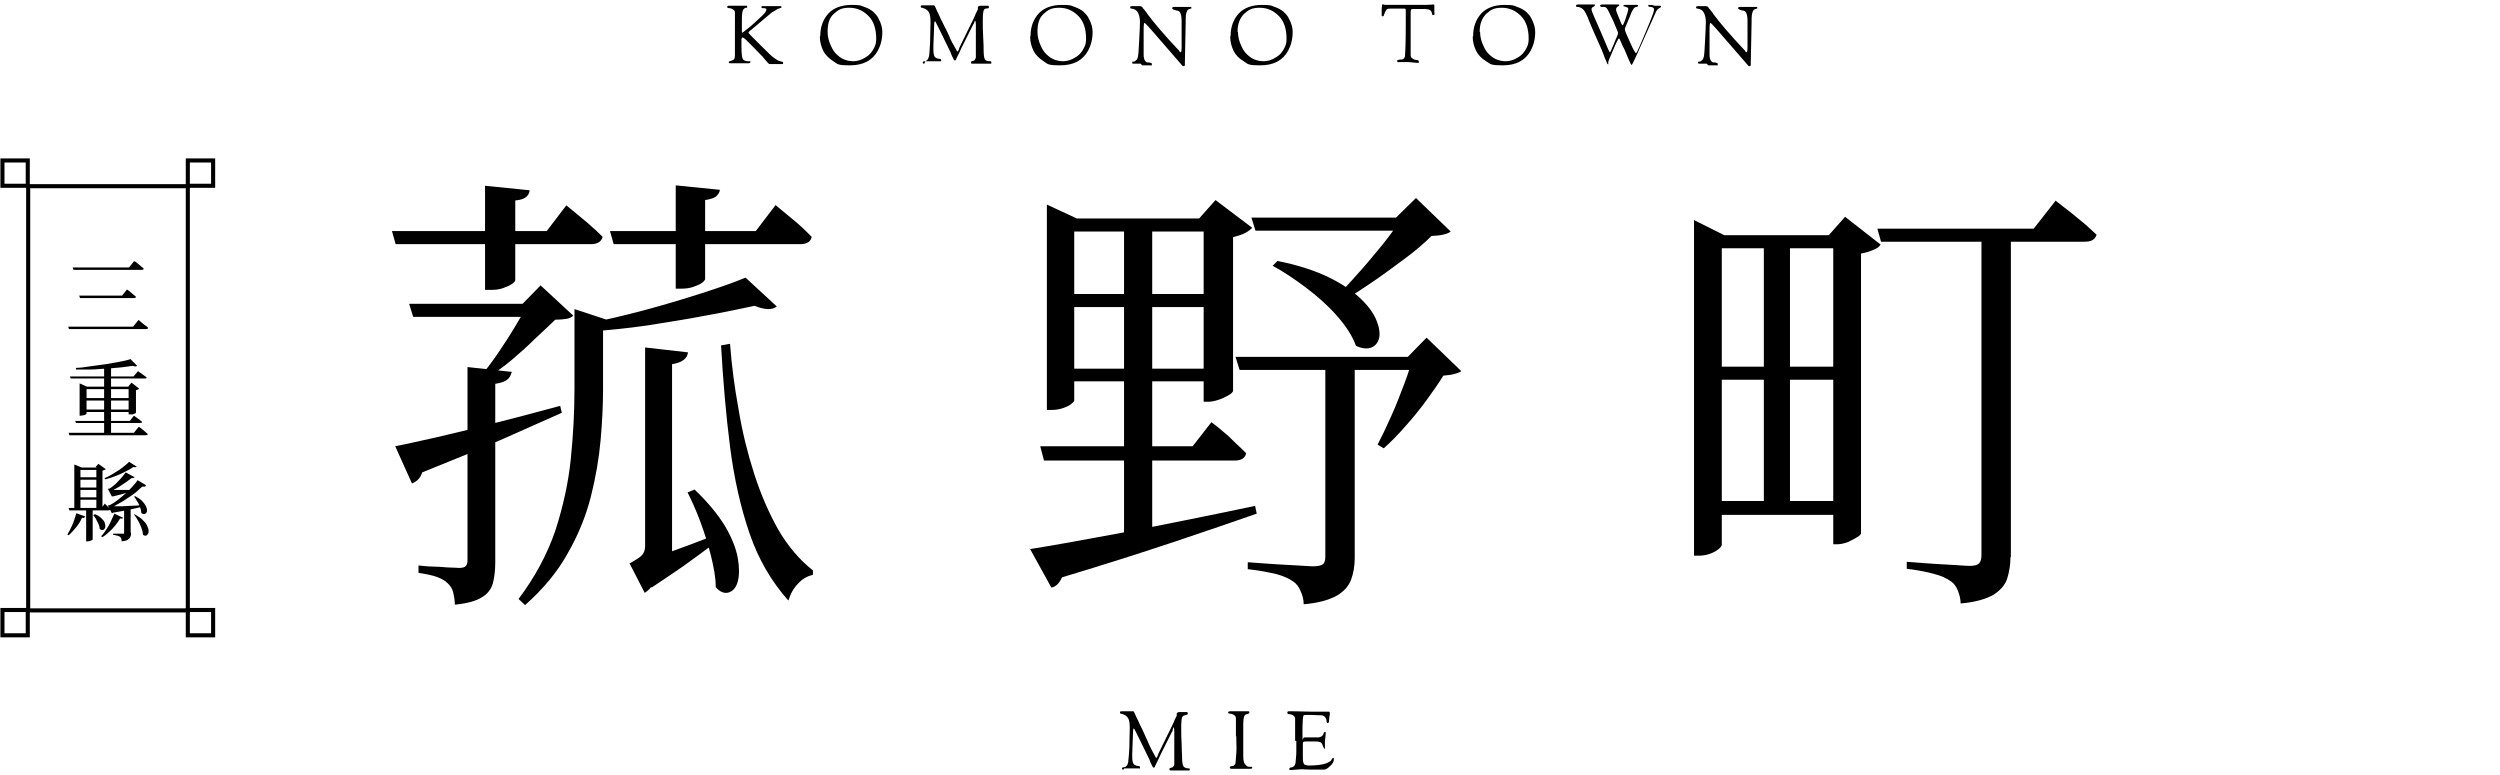 <?xml version="1.0" encoding="UTF-8"?>
<svg xmlns="http://www.w3.org/2000/svg" version="1.1" viewBox="0 0 612.3 189.9">
  <defs>
    <style>
      .cls-1 {
        fill: none;
        stroke: #000;
        stroke-miterlimit: 10;
      }
    </style>
  </defs>
  <!-- Generator: Adobe Illustrator 28.7.1, SVG Export Plug-In . SVG Version: 1.2.0 Build 142)  -->
  <g>
    <g id="_デザイン" data-name="デザイン">
      <g>
        <g>
          <path d="M138.6,50.2c2,1.6,3.7,3.1,5.2,4.3,1.4,1.2,2.7,2.4,3.8,3.5-.3,1.2-1.3,1.8-2.9,1.8h-47.8l-.9-3.2h37.9l4.8-6.3ZM96.7,109.3c2.3-.4,5.6-1.2,9.8-2.1,4.2-1,9-2.1,14.3-3.5,5.3-1.3,10.8-2.8,16.4-4.3l.4,1.7c-4,1.8-8.8,3.9-14.4,6.4-5.7,2.5-12.3,5.2-19.8,8.2-.4,1.3-1.2,2.2-2.5,2.7l-4.1-9.1ZM132.7,74.4v3.2h-31.5l-1-3.2h32.5ZM125.3,91.2c-.2.7-.5,1.4-1.1,1.8-.6.5-1.6.8-2.9,1v43.7c0,2-.2,3.7-.6,5.2-.4,1.4-1.3,2.6-2.7,3.4-1.4.9-3.6,1.5-6.6,1.8,0-1.1-.2-2.1-.4-3-.2-.9-.7-1.6-1.3-2.2-.7-.7-1.6-1.2-2.7-1.6-1.1-.4-2.6-.7-4.5-1v-1.8c1.7.2,3.2.3,4.4.3,1.2,0,2.3.2,3.4.2,1,0,1.8.1,2.2.1.8,0,1.4-.2,1.6-.5.3-.3.4-.8.4-1.5v-47.2l11,1.2ZM128,74.4l4.4-4.5,8,7.4c-.4.4-1,.7-1.7.8-.7.1-1.6.2-2.7.2-1.4,1.3-3,2.9-4.9,4.6-1.8,1.8-3.7,3.5-5.7,5.2-2,1.7-4,3.1-6,4.3h-2c1.5-1.6,3-3.6,4.5-5.8,1.5-2.2,3-4.5,4.3-6.7,1.3-2.2,2.4-4,3.2-5.5h-1.3ZM129.7,46.6c0,.7-.4,1.3-.9,1.7-.5.4-1.4.7-2.6.8v19.5c0,.3-.3.6-.9,1-.6.4-1.3.7-2.2,1-.9.3-1.8.4-2.8.4h-1.5v-25.5l10.9,1.1ZM150.2,78.8c-.3.6-1.1,1-2.5,1.2v15.3c0,3.8-.2,8-.6,12.5-.4,4.5-1.2,9.1-2.4,13.9-1.2,4.7-3.1,9.4-5.7,13.9-2.5,4.5-6,8.7-10.4,12.6l-1.6-1.5c4-5.3,7-10.9,9-16.7,1.9-5.9,3.2-11.7,3.8-17.6.6-5.9.9-11.6.9-17.1v-19.6l9.4,3.1ZM190.3,75c-1.1,1-3,.9-5.5-.1-3.4.7-7.4,1.6-12,2.4-4.6.9-9.3,1.6-14.2,2.4-4.9.7-9.7,1.2-14.4,1.5l-.6-1.9c4.5-.9,9.2-2,14.1-3.3,4.9-1.3,9.5-2.7,13.9-4.1,4.4-1.4,8.1-2.7,11-3.9l7.7,7.1ZM189.9,50.2c2,1.6,3.7,3.1,5.2,4.3,1.4,1.2,2.6,2.4,3.7,3.5-.2,1.2-1.2,1.8-2.8,1.8h-45.7l-.9-3.2h35.7l4.8-6.3ZM163,88.2l1.6,1v48.9l-6.3,2.1,2.4-2.5c.6,2.2.5,3.9-.4,5.1-.9,1.2-1.7,2-2.4,2.4l-3.7-7.2c1.6-.9,2.7-1.6,3.1-2.1.4-.5.7-1.2.7-2.1v-45.7h5ZM156.3,137.8c1.8-.5,4.4-1.4,7.8-2.6,3.4-1.2,6.8-2.5,10.4-3.9l.7,1.6c-.9.7-2.2,1.6-3.9,2.9-1.7,1.2-3.5,2.6-5.6,4-2.1,1.4-4.1,2.8-6.1,4.1l-3.2-6ZM168.5,86.3c-.2,1.6-1.5,2.5-3.9,2.9v4.5h-6.6v-8.6l10.5,1.2ZM176.3,46.4c0,.7-.4,1.2-.9,1.7-.5.4-1.4.7-2.7.9v19.3c0,.3-.3.6-.8,1-.6.4-1.3.7-2.2,1-.9.3-1.9.4-2.9.4h-1.3v-25.3l10.9,1.1ZM170,119.8c3.4,3.2,5.9,6.3,7.6,9.1,1.7,2.9,2.7,5.5,3.1,7.8.4,2.3.4,4.2,0,5.7-.4,1.5-1.2,2.4-2.2,2.7s-2.1,0-3.2-1.3c0-2.4-.5-5-1.2-7.8-.7-2.8-1.6-5.6-2.6-8.3-1-2.7-2.1-5.1-3.1-7.1l1.7-.7ZM178.8,84.2c.4,5.3,1.1,10.7,2.1,16.1.9,5.5,2.2,10.7,3.8,15.7,1.6,5,3.6,9.6,5.9,13.7,2.4,4.1,5.2,7.4,8.5,10v1.1c-1.4.3-2.6,1-3.6,2.1-1.1,1.1-1.9,2.5-2.4,4.2-4.1-4.6-7.3-10-9.5-16.4-2.2-6.4-3.8-13.5-4.8-21.3-1-7.8-1.7-16.1-2.2-24.8l2.2-.4Z"/>
          <path d="M252.2,134.5c2.4-.4,5.5-.9,9.4-1.6,3.8-.7,8.2-1.5,13.1-2.4,4.9-.9,10.1-2,15.7-3.1,5.6-1.1,11.2-2.3,17-3.5l.4,1.9c-5.5,1.9-12.1,4.2-19.9,6.8-7.8,2.6-17.1,5.6-27.8,8.8-.3.7-.7,1.3-1.1,1.7-.4.4-.9.7-1.5.8l-5.3-9.6ZM254.8,109.3h37.3l4.6-5.9c1.2.9,2.2,1.7,3.1,2.5.9.7,1.8,1.6,2.7,2.5,1,.9,1.9,1.8,2.7,2.6-.2,1.2-1.2,1.8-2.8,1.8h-46.7l-.9-3.4ZM256.4,53.5v-3.4l7.3,3.4h34.6v3.2h-35.2v41.4c0,.2-.3.5-.8.9-.5.4-1.2.7-2.1,1-.9.3-1.8.4-2.7.4h-1.1v-47ZM260,72h38.4v3.2h-38.4v-3.2ZM260.1,90.3h38.4v3.1h-38.4v-3.1ZM275.3,53.5h6.9v78.1l-6.9,1.5V53.5ZM294.8,53.5h-1.1l4-4.5,9,6.8c-.4.4-1,.9-1.8,1.3-.8.4-1.8.7-2.9,1v37.6c0,.3-.4.7-1.1,1.1-.7.4-1.5.8-2.4,1.1-.9.3-1.8.5-2.6.5h-1.1v-44.9ZM302.6,87.4h46.5v3.2h-45.5l-1-3.2ZM324.5,87.8h7.3v48.9c0,1.9-.3,3.7-.9,5.3-.6,1.6-1.8,2.9-3.5,3.9-1.8,1-4.5,1.8-8.1,2.1,0-1.2-.3-2.3-.8-3.3-.4-1-1-1.8-1.8-2.3-1-.7-2.3-1.3-4.1-1.8-1.8-.4-4.1-.9-7-1.2v-1.7c2.8.2,5.1.4,7,.5,1.9.1,3.7.2,5.4.3,1.7.1,2.9.2,3.6.2,1.2,0,2-.2,2.4-.5.4-.3.6-1,.6-1.8v-48.6ZM306.5,53.3h39.9v3.2h-38.9l-1-3.2ZM312.8,63.9c5.1,1,9.3,2.4,12.6,4,3.3,1.6,5.9,3.4,7.8,5.2,1.9,1.8,3.2,3.6,3.9,5.3.7,1.7.9,3.1.7,4.3-.3,1.2-.9,2-1.9,2.4-1,.4-2.3.3-3.8-.4-.9-2.5-2.5-4.9-4.7-7.4-2.2-2.5-4.8-4.8-7.6-6.9-2.8-2.1-5.5-3.9-8.1-5.3l1.1-1.1ZM343.2,53.3h-1.3l4.9-4.8,8.5,8.2c-.7.6-2.3,1-4.7,1.1-1.7,1.7-3.9,3.6-6.6,5.6-2.7,2-5.4,4-8.2,5.9-2.8,1.9-5.5,3.6-7.8,5l-1.3-1c1.7-1.7,3.7-3.8,5.8-6.2,2.2-2.4,4.2-4.9,6.2-7.3,2-2.5,3.5-4.6,4.5-6.4ZM346.1,87.4h-1.3l4.6-4.7,8.5,8.2c-.4.3-1,.5-1.7.7-.7.2-1.6.3-2.7.4-1.1,1.8-2.5,3.8-4.1,6-1.6,2.2-3.4,4.4-5.2,6.4-1.8,2.1-3.6,3.9-5.3,5.4l-1.5-.9c1-1.9,2.1-4.2,3.3-6.9,1.2-2.6,2.2-5.3,3.2-7.9,1-2.6,1.7-4.9,2.2-6.8Z"/>
          <path d="M421.7,133.4c0,.3-.3.7-.8,1.1-.5.4-1.2.8-2,1.1-.8.3-1.8.5-2.8.5h-1.2V53.9l7.4,3.7h32v3.2h-32.6v72.6ZM452.8,89.8v3.2h-35.2v-3.2h35.2ZM452.4,122.7v3.4h-34.8v-3.4h34.8ZM438.4,58v65.9h-6.4V58h6.4ZM447.9,57.6l4-4.5,8.7,6.8c-.3.5-.9,1-1.8,1.3-.9.4-1.9.7-3,.9v68.5c0,.2-.3.6-1,1-.7.4-1.4.8-2.3,1.2-.9.3-1.7.5-2.5.5h-1V57.6h-1.1ZM503.4,49.1c1.3,1,2.5,2,3.6,2.8,1,.8,2.1,1.7,3.3,2.7,1.2,1,2.2,2,3.2,2.9-.2.6-.5,1-1,1.3-.5.3-1.2.4-2,.4h-49.8l-.9-3.2h38.3l5.4-6.9ZM492.4,136.5c0,1.9-.3,3.6-.8,5.2-.5,1.6-1.7,2.9-3.4,4-1.8,1-4.4,1.8-8,2.1,0-1.1-.3-2.2-.7-3.2-.4-1-1-1.8-1.8-2.3-1-.7-2.3-1.3-3.9-1.7-1.6-.5-3.9-.9-6.8-1.3v-1.7c2.7.2,4.9.4,6.8.5,1.8.1,3.5.2,5.2.3,1.6.1,2.7.2,3.4.2,1.1,0,1.9-.2,2.3-.6.4-.4.6-1.1.6-2V56.7h7.2v79.7Z"/>
        </g>
        <g>
          <path d="M180,7.6v-2.2s0-.9,0-.9c0-.7,0-1.2,0-1.5,0-.3-.2-.5-.5-.7s-.6-.3-.9-.3-.5-.1-.5-.3.2-.3.6-.3h2.3s1.7,0,1.7,0c.2,0,.3,0,.3.3s0,.2-.3.2c-.2,0-.3.1-.4.2-.4.2-.6,1.1-.6,2.4v3.1c0,.3,0,.4.1.4s.6-.4,1.6-1.2c1-.8,1.9-1.7,2.9-2.6s1.4-1.5,1.4-1.8,0-.3-.2-.3c-.1,0-.2-.1-.3-.1,0,0-.2,0-.3,0-.1,0-.2,0-.2,0-.1,0-.2-.1-.2-.3s.1-.2.3-.2h.5s1.2,0,1.2,0h2.5c.3,0,.4,0,.4.2s0,.2-.1.2-.2.1-.5.2c-.2,0-.4.1-.5.2s-.5.3-1,.6c-.1,0-.8.6-2,1.6s-2.4,2.1-3.8,3.2l-.2.3c0,0,.2.3.6.7.4.4,1.3,1.3,2.7,2.7s2.4,2.4,3,2.8,1,.7,1.5.8.7.2.7.3c0,0,0,0,0,.2s0,.1-.2.2c-.1,0-.4,0-1,0h-1.9c-.2,0-.4,0-.5-.2-.1-.1-.2-.2-.3-.3-.5-.6-.9-1-1.1-1.3-2.8-2.9-4.3-4.4-4.5-4.5-.1-.1-.3-.2-.4-.2-.2,0-.3.2-.3.5h0c0,0,0,.5,0,.5v1c0,1.7.1,2.8.3,3.2.2.4.7.6,1.3.6h.2c0,0,.2,0,.3,0s.1.1.1.2c0,.2-.2.3-.5.3h-1.9c0,0-2.2,0-2.2,0-.5,0-.7,0-.7-.2h0c0-.2,0-.2.2-.3.5-.1.8-.3,1-.4s.3-.6.3-1.2c0-.7,0-1.8,0-3.2v-2.7Z"/>
          <path d="M200.9,8.8c0-2.2.7-4.1,2-5.5,1.3-1.4,3.3-2.1,5.7-2.1s2.2.2,3.1.5c.9.3,1.6.7,2.2,1.2.5.5,1,1,1.3,1.7.6,1.1.9,2.2.9,3.2,0,1.8-.4,3.3-1.1,4.6-1.3,2.4-3.6,3.6-6.8,3.6s-3-.3-4.1-1-2-1.6-2.5-2.6c-.5-1.1-.8-2.2-.8-3.4ZM202.7,7.8c0,1.2.3,2.4.9,3.6.3.7.7,1.3,1.2,1.8.5.5,1.1,1,1.8,1.3.7.3,1.5.5,2.4.5s2-.3,2.9-.9c1.1-.6,1.8-1.5,2.3-2.6.3-.6.4-1.3.4-2,0-2.4-.6-4.3-1.9-5.6-1.3-1.3-2.8-2-4.7-2s-2.7.5-3.8,1.5-1.5,2.4-1.5,4.4Z"/>
          <path d="M226.4,15.6c-.3,0-.4-.1-.4-.3s.2-.3.6-.3c.1,0,.3-.1.5-.3.2-.2.3-.5.4-.8s.2-1.5.3-3.6c0-2,.1-3.6.1-4.8s-.1-2-.4-2.5c-.3-.5-.8-.9-1.7-1.1-.2,0-.3-.1-.3-.3s.1-.3.4-.3h1.1c0,0,1.5,0,1.5,0,.3,0,.4,0,.5.3.2.3.4,1,.9,1.9.4.9.7,1.6,1,2.1.2.5.6,1.2,1,2,.4.8.7,1.5.9,2,.2.5.5,1,.8,1.5.3.5.5.9.6,1.1.1.2.2.4.3.4s0,0,.1,0c0,0,0-.1.1-.2,0,0,0-.2.1-.2s0-.2.1-.3c0-.1.1-.2.1-.3l2.6-5.3c.7-1.4,1.2-2.4,1.4-3l.5-1c0-.1,0-.2,0-.2,0,0,0-.1,0-.1,0,0,0,0,0,0s0,0,0-.2c0,0,0-.2.1-.2.1-.1.3-.2.6-.2h1.7c.2,0,.3.1.3.3s0,.2-.1.3c0,0-.3.1-.6.1-.3,0-.5.2-.6.5-.1.3-.2,1.1-.2,2.4s0,2.7.1,4.2.1,2.4.1,2.8c0,1.3.1,2.2.3,2.5.2.4.7.5,1.3.5s.2,0,.2.1c0,0,.1.1.1.2,0,.2,0,.3-.2.3h-2.3c0,0-2.1,0-2.1,0-.2,0-.4,0-.4-.3s.2-.3.5-.4c.1,0,.3,0,.4-.2s.3-.4.3-.7c0-.3,0-.7,0-1.2s0-1.1,0-1.7,0-1.2,0-1.8c0-.6,0-1.1,0-1.6s0-.9,0-1.2v-.5c0-.6-.1-.9-.2-.9s0,0-.1,0c0,0,0,0,0,0,0,0,0,0,0,.1,0,0,0,.1,0,.1,0,0,0,0-.1.2s0,.1-.1.2v.2c-.2,0-.2.2-.2.2l-2.8,5.6c-.3.7-.6,1.3-.9,1.9-.3.6-.5,1-.5,1.1,0,0-.1.1-.2.1s-.2,0-.3-.2-.2-.4-.4-.8c-.2-.4-.3-.7-.4-1-2.4-5-3.7-7.5-3.7-7.5s-.1-.1-.1-.1c-.1,0-.2.3-.2.8l-.2,5.3v.9c0,1.1.2,1.8.7,2,.2.1.4.2.7.2.3,0,.5.1.5.3s0,.2,0,.3c0,0-.1,0-.2,0h-2.1c0,0-1.6,0-1.6,0Z"/>
          <path d="M252.4,8.8c0-2.2.7-4.1,2-5.5,1.3-1.4,3.3-2.1,5.7-2.1s2.2.2,3.1.5c.9.3,1.6.7,2.2,1.2.5.5,1,1,1.3,1.7.6,1.1.9,2.2.9,3.2,0,1.8-.4,3.3-1.1,4.6-1.3,2.4-3.6,3.6-6.8,3.6s-3-.3-4.1-1-2-1.6-2.5-2.6c-.5-1.1-.8-2.2-.8-3.4ZM254.1,7.8c0,1.2.3,2.4.9,3.6.3.7.7,1.3,1.2,1.8.5.5,1.1,1,1.8,1.3.7.3,1.5.5,2.4.5s2-.3,2.9-.9c1.1-.6,1.8-1.5,2.3-2.6.3-.6.4-1.3.4-2,0-2.4-.6-4.3-1.9-5.6-1.3-1.3-2.8-2-4.7-2s-2.7.5-3.8,1.5-1.5,2.4-1.5,4.4Z"/>
          <path d="M279.4,15.6h-1.7c-.3,0-.4,0-.4-.3s0-.2.3-.2c.2,0,.4-.1.6-.3.3-.2.4-.5.5-.9.1-.4.2-1.7.3-3.8.1-2.2.2-3.8.2-4.7s-.2-1.8-.5-2.3c-.3-.6-.8-.9-1.6-1-.2,0-.3-.1-.3-.3s0-.2.1-.2c0,0,.2-.1.4-.1h.8s1,0,1,0c.1,0,.3,0,.4.1.2,0,.3.1.3.2,0,0,.1.2.2.3.1.1.3.3.5.6s.4.4.5.7c1.8,2.4,4.2,5.2,7.3,8.5,0,0,.2.2.3.3.1.1.2.2.2.3,0,0,0,.1.2.2,0,0,.2.1.2.1.1,0,.2-.4.2-1.2v-6.4s0-.1,0-.1c0-1.2-.2-2-.6-2.3-.2-.1-.3-.2-.4-.2s-.3,0-.5-.1c-.5-.1-.8-.3-.8-.5s.1-.3.4-.3h1.9s1.8,0,1.8,0c.2,0,.4,0,.5,0,0,0,.1.1.1.2s0,.2-.1.2c-.1,0-.3.1-.6.2-.4.2-.7,1-.7,2.3v.8l-.2,9.9v.4c0,.3,0,.5-.3.5s-.2,0-.3-.1c-4.4-5.1-7.1-8.2-7.9-9.1-.9-1-1.3-1.4-1.4-1.4-.1,0-.2.5-.2,1.6s0,2.4,0,3.8c0,1.5,0,2.3,0,2.4,0,.6.1,1.1.3,1.4.2.3.4.5.7.5.2,0,.5,0,.7.1.2,0,.3.1.3.3s0,.2,0,.3-.1,0-.3,0h-2.1Z"/>
          <path d="M301.4,8.8c0-2.2.7-4.1,2-5.5,1.3-1.4,3.3-2.1,5.7-2.1s2.2.2,3.1.5c.9.3,1.6.7,2.2,1.2.5.5,1,1,1.3,1.7.6,1.1.9,2.2.9,3.2,0,1.8-.4,3.3-1.1,4.6-1.3,2.4-3.6,3.6-6.8,3.6s-3-.3-4.1-1c-1.2-.7-2-1.6-2.5-2.6-.5-1.1-.8-2.2-.8-3.4ZM303.2,7.8c0,1.2.3,2.4.9,3.6.3.7.7,1.3,1.2,1.8.5.5,1.1,1,1.8,1.3.7.3,1.5.5,2.4.5s2-.3,2.9-.9c1.1-.6,1.8-1.5,2.3-2.6.3-.6.4-1.3.4-2,0-2.4-.6-4.3-1.9-5.6s-2.8-2-4.7-2-2.7.5-3.8,1.5c-1,1-1.6,2.4-1.6,4.4Z"/>
          <path d="M339.1,1.2c.2,0,.7,0,1.6,0,.9,0,2.7,0,5.4,0s4.3,0,4.9-.1c.1,0,.2,0,.3.1,0,0,0,.2,0,.2v1.6c.1.3,0,.5,0,.6s-.1.1-.3.1-.2-.1-.3-.4c0-.3-.2-.5-.2-.6-.2-.3-.8-.5-1.7-.5h-2.6c-.3,0-.5,0-.6.2s-.1.5-.1,1.1v8.3c0,0,0,1.3,0,1.3,0,.6,0,.9.3,1.1.2.2.4.3.6.4.2,0,.4.1.5.1.4,0,.6.1.6.4s0,.2,0,.3c0,0-.2,0-.4,0l-2.2-.2h-2c-.5.1-.7,0-.7-.2s0-.2.1-.3c0,0,.2,0,.5-.1s.4,0,.5,0c.5-.1.7-.4.8-.8.1-1.2.2-3.7.2-7.6v-3.6c0-.3,0-.4-.2-.5-.1,0-.6,0-1.5,0s-1.5,0-2,0-.8.1-.8.1c0,0-.2.1-.3.3s-.2.3-.3.5c0,.2-.1.3-.2.5,0,.3-.2.5-.4.5s-.2-.1-.2-.3c0-.5,0-1,0-1.5,0-.4.1-.7.1-.8,0,0,0-.1,0-.1s0,0,0-.1c0,0,0,0,0-.1,0,0,0,0,0,0,0,0,0,0,0,0s0,0,.1,0c0,0,.2,0,.4,0Z"/>
          <path d="M360.8,8.8c0-2.2.7-4.1,2-5.5,1.3-1.4,3.3-2.1,5.7-2.1s2.2.2,3.1.5c.9.3,1.6.7,2.2,1.2.5.5,1,1,1.3,1.7.6,1.1.9,2.2.9,3.2,0,1.8-.4,3.3-1.1,4.6-1.3,2.4-3.6,3.6-6.8,3.6s-3-.3-4.1-1c-1.2-.7-2-1.6-2.5-2.6-.5-1.1-.8-2.2-.8-3.4ZM362.5,7.8c0,1.2.3,2.4.9,3.6.3.7.7,1.3,1.2,1.8.5.5,1.1,1,1.8,1.3.7.3,1.5.5,2.4.5s2-.3,2.9-.9c1.1-.6,1.8-1.5,2.3-2.6.3-.6.4-1.3.4-2,0-2.4-.6-4.3-1.9-5.6s-2.8-2-4.7-2-2.7.5-3.8,1.5c-1,1-1.6,2.4-1.6,4.4Z"/>
          <path d="M404.6,1.4h1.8c.3,0,.4,0,.4.2s0,.2-.1.2c0,0-.2.1-.3.2s-.3.2-.3.2c0,0-.2.2-.2.2,0,0,0,.2-.2.2,0,.1,0,.2-.1.2,0,.2-1,2.2-2.7,6.1s-2.7,6-2.9,6.4c-.2.4-.3.6-.4.6s-.4-.6-.9-1.8c-.1-.3-.3-.7-.5-1.2-.2-.5-.4-1-.6-1.3s-.3-.7-.5-1.1c-.3-.8-.5-1.1-.6-1.1-.1,0-.6.9-1.4,2.8s-1.2,2.8-1.2,3c0,.1,0,.2,0,.3,0,0,0,0,0,.1s0,0,0,.1c0,0,0,0,0,.1,0,0,0,0,0,0,0,0,0,0,0,0,0,0,0,0,0,0,0,0,0,0,0,0,0,0,0,0,0,0-.1,0-.3-.2-.4-.6-.2-.4-.5-1.1-.9-2.2s-1-2.3-1.6-3.7c-.6-1.4-1.4-3.1-2.2-5.2-.3-.6-.5-1.1-.8-1.5-.3-.4-.6-.6-.8-.7s-.4-.1-.6-.2c-.2,0-.3,0-.4,0-.1,0-.2-.1-.2-.3s.2-.3.5-.3h2.2c0,0,1.7,0,1.7,0,.1,0,.2,0,.2,0s0,0,0,.2-.1.2-.4.4c-.3.1-.4.3-.4.6s.2.8.6,1.7c1.3,3,2.2,5,2.6,6,.4,1,.7,1.6.8,1.9.3.6.4.9.5.9s.3-.4.6-1.2c.4-.8.6-1.5.8-1.9.2-.4.3-.7.4-.9.1-.3.2-.5.2-.7s-.4-1.1-1.2-3c-.9-1.9-1.4-3-1.7-3.2-.2-.2-.4-.2-.5-.2h-.2c-.4,0-.6,0-.7-.1,0,0-.1-.1-.1-.2,0-.2.2-.3.6-.3h2.2c0,0,1.3,0,1.3,0,.4,0,.6,0,.6.1s0,.2-.2.3c-.4.2-.6.5-.6.8s.2.9.6,1.8c0,0,.1.3.3.7.3.9.6,1.4.7,1.4s.4-.6.8-1.8c.4-1.2.6-1.9.6-2.1s0-.4-.3-.5c-.2,0-.4-.2-.6-.2-.2,0-.3-.1-.3-.2s.1-.2.4-.2h1.3s.3,0,.3,0c.2,0,.5,0,1.1,0h.2c.2,0,.3,0,.3.2s-.1.2-.4.3c-.3,0-.5.2-.6.3-.2.2-.3.5-.6,1-.2.5-.5,1.3-.9,2.2-.4.9-.6,1.5-.7,1.7s0,.3,0,.5.4,1.1,1.2,2.9,1.3,2.7,1.5,2.7.9-1.7,2.3-5,2.1-5.2,2.1-5.5,0-.5-.2-.6-.3-.2-.5-.2c-.5,0-.7-.1-.7-.3s0-.1,0-.2c0,0,.1,0,.3,0h1.3Z"/>
          <path d="M418,15.6h-1.7c-.3,0-.4,0-.4-.3s0-.2.3-.2c.2,0,.4-.1.6-.3.3-.2.4-.5.5-.9.1-.4.2-1.7.3-3.8.1-2.2.2-3.8.2-4.7s-.2-1.8-.5-2.3c-.3-.6-.8-.9-1.6-1-.2,0-.3-.1-.3-.3s0-.2.1-.2c0,0,.2-.1.4-.1h.8s1,0,1,0c.1,0,.3,0,.4.1.2,0,.3.1.3.2,0,0,.1.2.2.3.1.1.3.3.5.6s.4.4.5.7c1.8,2.4,4.2,5.2,7.3,8.5,0,0,.2.2.3.3.1.1.2.2.2.3,0,0,0,.1.2.2,0,0,.2.1.2.1.1,0,.2-.4.2-1.2v-6.4s0-.1,0-.1c0-1.2-.2-2-.6-2.3-.2-.1-.3-.2-.4-.2s-.3,0-.5-.1c-.5-.1-.8-.3-.8-.5s.1-.3.4-.3h1.9s1.8,0,1.8,0c.2,0,.4,0,.5,0,0,0,.1.1.1.2s0,.2-.1.2c-.1,0-.3.1-.6.2-.4.2-.7,1-.7,2.3v.8l-.2,9.9v.4c0,.3,0,.5-.3.5s-.2,0-.3-.1c-4.4-5.1-7.1-8.2-7.9-9.1-.9-1-1.3-1.4-1.4-1.4-.1,0-.2.5-.2,1.6s0,2.4,0,3.8c0,1.5,0,2.3,0,2.4,0,.6.1,1.1.3,1.4.2.3.4.5.7.5.2,0,.5,0,.7.1.2,0,.3.1.3.3s0,.2,0,.3-.1,0-.2,0h-2.1Z"/>
        </g>
        <g>
          <path d="M275.2,188.5c-.3,0-.4-.1-.4-.3s.2-.3.6-.3c.1,0,.3-.1.5-.3.2-.2.3-.5.4-.8,0-.3.2-1.5.3-3.6,0-2,.1-3.6.1-4.8s-.1-2-.4-2.5c-.3-.5-.8-.9-1.7-1.1-.2,0-.3-.1-.3-.3s.1-.3.4-.3h1.1c0,0,1.5,0,1.5,0,.3,0,.4,0,.5.3.2.3.4,1,.9,1.9.4.9.7,1.6,1,2.1.2.5.6,1.2.9,2,.4.8.7,1.5.9,2,.2.5.5,1,.8,1.6s.5.9.6,1.1c.1.2.2.4.3.4s0,0,.1,0c0,0,0-.1.1-.2s0-.2.1-.2,0-.2.1-.3c0-.1.1-.2.1-.3l2.6-5.3c.7-1.4,1.2-2.4,1.4-3l.5-1c0-.1,0-.2,0-.2,0,0,0-.1,0-.1s0,0,0,0c0,0,0,0,0-.2,0,0,0-.2.1-.2.1-.1.3-.2.6-.2h1.7c.2,0,.3.1.3.3s0,.2-.1.3c0,0-.3.1-.6.2-.3,0-.5.2-.7.5-.1.3-.2,1.1-.2,2.4s0,2.7.1,4.2c0,1.5.1,2.4.1,2.8,0,1.3.1,2.2.3,2.5.2.4.7.6,1.3.6s.2,0,.2,0c0,0,.1.1.1.2,0,.2,0,.3-.2.3h-2.3c0,0-2.1,0-2.1,0-.2,0-.4,0-.4-.3s.2-.3.5-.4c.1,0,.3,0,.4-.2.2-.2.3-.4.3-.7,0-.3,0-.7,0-1.2s0-1.1,0-1.7c0-.6,0-1.2,0-1.8,0-.6,0-1.1,0-1.6s0-.9,0-1.2v-.5c0-.6-.1-.9-.2-.9s0,0-.1,0,0,0,0,.1c0,0,0,0,0,.1,0,0,0,.1,0,.1,0,0,0,0-.1.2,0,0,0,.1,0,.2v.2c-.2,0-.2.2-.2.2l-2.8,5.6c-.3.7-.6,1.3-.9,1.9-.3.6-.5,1-.5,1.1,0,0-.1.1-.2.1s-.2,0-.3-.2-.2-.4-.4-.8c-.2-.4-.3-.7-.4-1-2.4-5-3.7-7.5-3.7-7.5,0,0-.1-.1-.1-.1-.1,0-.2.3-.2.8l-.2,5.3v.9c0,1.1.2,1.8.7,2,.2.1.4.2.7.2.3,0,.5.1.5.3s0,.2,0,.3-.1,0-.2,0h-2.1c0,0-1.6,0-1.6,0Z"/>
          <path d="M302.7,180.4v-2.2s0-.9,0-.9c0-.6,0-1.1,0-1.4,0-.4-.2-.6-.5-.8-.3-.2-.6-.3-.9-.3-.3,0-.5-.1-.5-.3s.2-.3.6-.3h2.3c0,0,1.8,0,1.8,0,.4,0,.5,0,.5.3s-.3.3-.9.5c-.4.2-.6.9-.6,2.3v7.4c0,1.1,0,1.9.4,2.4s.6.7,1,.7h.4c0,0,.2,0,.3,0,0,0,.1.1.1.2,0,.2-.2.3-.5.3h-1.9c0,0-2.2,0-2.2,0-.6,0-.9,0-.9-.3s.2-.3.6-.4c.2,0,.3,0,.5-.2s.3-.3.3-.5.1-1,.2-2.4,0-2.4,0-3.1v-1.1Z"/>
          <path d="M317.2,181.4v-3.5c0-.4,0-1,0-1.8,0-.4-.2-.7-.5-.9-.3-.2-.7-.3-1.1-.3-.2,0-.3-.1-.3-.4s.2-.3.6-.3h.5s4.9.1,4.9.1h4c.3,0,.4,0,.4.4s0,.3-.1.8c0,.4-.1.8-.1,1,0,.4-.1.6-.3.6s-.3-.2-.3-.5-.1-.6-.3-.9c-.2-.3-.5-.4-.8-.5-1.2,0-2.1-.1-2.8-.1h-.5c-.7,0-1.1,0-1.2.1-.2.2-.3,1.6-.3,4.4s.1,1,.4,1h2c.8,0,1.3,0,1.6,0,.7-.1,1.1-.5,1.2-1,0-.2.1-.3.3-.3s.2,0,.2,0c0,0,0,.1,0,.3l-.2,2.1v1.2c0,.3,0,.5,0,.5-.2,0-.3-.2-.4-.5-.2-.6-.4-.9-.5-1-.3-.2-.8-.3-1.5-.3h-2.1s-.1,0-.1,0c-.5,0-.8.1-.8.4v2.9s0,.8,0,.8c0,1,.2,1.5.5,1.6.3.1.6.2.8.2,2,0,3.4-.2,4.3-.5.8-.3,1.3-.6,1.4-.9.2-.3.3-.5.4-.5s.2.1.2.3c0,.6-.3,1.2-.9,1.7-.6.6-1.1.9-1.5.9-1,0-2,0-3.2,0-1.2,0-2-.1-2.2-.1l-2.7.2c-.3,0-.4,0-.4-.2v-.2c0,0,0-.1.2-.2.1,0,.4,0,.7-.2.3-.1.5-.5.6-.9,0-.5.2-1.4.2-2.9v-2.5Z"/>
        </g>
        <g>
          <g>
            <path d="M34,78.4c.3.3.6.5.8.7.2.2.5.4.8.6s.5.4.7.6c0,.2-.3.3-.6.3h-18.8l-.2-.6h15.9l1.3-1.6ZM33,64c.3.2.6.4.8.6.2.2.5.4.7.6.3.2.5.4.7.6,0,.2-.2.3-.6.3h-16.6l-.2-.6h13.8l1.2-1.5ZM31.1,70.9c.3.2.6.4.8.6.2.2.5.4.7.6.3.2.5.4.7.6,0,.2-.2.3-.6.3h-13.1l-.2-.6h10.5l1.2-1.5Z"/>
            <path d="M16.7,106h16.1l1.2-1.5c.3.2.5.4.8.6.2.2.5.4.7.6.2.2.5.4.7.6,0,.2-.2.3-.6.3h-18.6l-.2-.6ZM17.1,92.2h15.6l1.1-1.3c.3.2.5.4.7.5s.4.3.7.5.5.4.7.5c0,.1,0,.2-.2.3,0,0-.2,0-.4,0h-18l-.2-.6ZM18.4,103.1h13.4l1-1.3c.3.2.5.4.7.5.2.2.4.3.7.5.2.2.4.4.6.5,0,.2-.2.3-.6.3h-15.6l-.2-.6ZM32,88l1.6,1.6c-.2.2-.6.2-1.1,0-.9.1-1.9.3-3,.4-1.1.1-2.3.2-3.5.3-1.2,0-2.5.2-3.7.2-1.3,0-2.5,0-3.7,0v-.4c1.1,0,2.3-.2,3.6-.4,1.3-.2,2.5-.3,3.7-.5,1.2-.2,2.4-.4,3.4-.6,1.1-.2,2-.4,2.8-.7ZM19.5,94.7v-.8l1.8.8h10.9v.6h-11v6s0,.1-.2.2-.3.2-.5.2c-.2,0-.4.1-.7.1h-.3v-7.1ZM20.4,97.5h12v.6h-12v-.6ZM20.4,100.3h11.9v.6h-11.9v-.6ZM25.5,89.8h1.7v16.4h-1.7v-16.4ZM31.6,94.7h-.2l.8-1,1.9,1.5c0,0-.2.1-.3.2-.2,0-.3.1-.5.2v5.5s-.1.1-.3.2c-.2,0-.4.2-.6.2-.2,0-.4,0-.6,0h-.3v-6.9Z"/>
            <path d="M20.9,126.5c0,0-.1.2-.3.3s-.3.1-.5,0c-.4.9-.9,1.7-1.5,2.4-.6.7-1.2,1.4-1.8,1.9l-.3-.2c.4-.6.8-1.4,1.2-2.3.4-.9.7-1.9,1-2.9l2.2.8ZM25.6,123.3c.3.3.6.5.8.8.2.2.4.4.6.6,0,.2-.2.3-.5.3h-9.5l-.2-.6h8.1l.8-1.1ZM18.3,113.8l1.7.7h-.3v10.3h-1.5v-11ZM24.4,114.5v.6h-5.3v-.6h5.3ZM24.4,116.9v.6h-5.3v-.6h5.3ZM24.4,119.4v.6h-5.3v-.6h5.3ZM24.4,121.8v.6h-5.3v-.6h5.3ZM22.6,132.2s-.1.1-.3.2-.5.2-.9.2h-.3v-7.9h1.6v7.5ZM23.2,125.9c.7.3,1.2.6,1.6,1s.7.7.8,1,.2.6.2.9c0,.3,0,.5-.2.7-.1.2-.3.3-.5.3-.2,0-.4,0-.7-.3,0-.4-.1-.8-.3-1.2-.2-.4-.4-.8-.6-1.2-.2-.4-.5-.7-.7-1h.3ZM23.3,114.5l.8-.9,1.8,1.3c0,0-.2.2-.3.2s-.3.1-.5.2v9.5h-1.5v-10.4h-.2ZM30.2,126.8c0,0-.1.2-.3.2-.1,0-.3,0-.5,0-.3.5-.6,1-1.1,1.6-.4.5-.9,1.1-1.5,1.6-.5.5-1.1,1-1.8,1.4l-.2-.3c.5-.5.9-1.1,1.3-1.7.4-.6.8-1.3,1.1-2,.3-.7.6-1.3.8-1.8l2.1,1ZM33.6,114.2c-.1.2-.5.3-1,.2-.5.4-1.1.7-1.9,1.1-.7.4-1.5.7-2.4,1.1-.8.3-1.7.6-2.5.8l-.2-.3c.8-.3,1.5-.7,2.3-1.2.8-.5,1.5-.9,2.1-1.4.6-.5,1.2-.9,1.6-1.4l1.9,1.2ZM33,116.8c0,.1-.2.2-.4.3-.2,0-.5,0-.8-.1h.6c-.4.2-.8.6-1.4,1-.6.4-1.2.8-1.8,1.2-.6.4-1.3.7-1.8,1v-.2s.8,0,.8,0c0,.4-.1.8-.3,1.1s-.3.5-.5.5l-1-1.9c.3,0,.5,0,.5-.1.4-.2.7-.5,1.1-.8.4-.3.7-.7,1.1-1.1.4-.4.7-.7,1-1.1.3-.4.5-.7.7-.9l2,1.1ZM35.7,119c0,.1-.2.2-.4.2-.2,0-.5,0-.8-.2h.6c-.4.3-.9.7-1.4,1.2s-1.2,1-2,1.5-1.4,1-2.2,1.4-1.5.9-2.1,1.2v-.2s.8,0,.8,0c0,.5-.1.8-.3,1.1-.1.3-.3.5-.5.5l-1-1.9c.3,0,.6-.1.7-.2.6-.3,1.2-.7,1.8-1.2.6-.5,1.3-1,1.9-1.6.6-.6,1.2-1.1,1.7-1.7s.9-1,1.2-1.5l2,1.2ZM27,124c.5,0,1.1,0,1.9,0,.8,0,1.7,0,2.8-.1,1,0,2.1-.1,3.2-.2v.4c-.7.2-1.8.4-3.1.7-1.3.3-2.7.5-4.3.8l-.5-1.5ZM27.1,120c.4,0,.8,0,1.4,0,.6,0,1.2,0,2,0s1.5,0,2.2,0v.3c-.3,0-.8.2-1.3.3s-1.1.3-1.8.5c-.7.2-1.3.3-2,.5l-.5-1.4ZM32.1,130.5c0,.4,0,.7-.2,1-.1.3-.3.5-.6.7-.3.2-.8.3-1.5.4,0-.2,0-.4-.1-.6,0-.2-.1-.3-.3-.5-.1-.1-.3-.2-.6-.3-.3,0-.6-.2-1.1-.2v-.3c.4,0,.7,0,1,0,.3,0,.5,0,.8,0,.2,0,.4,0,.5,0,.2,0,.3,0,.4,0,0,0,0-.1,0-.3v-6.2h1.6v6.2ZM32.9,125.9c.8.5,1.5.9,2,1.4.5.5.9.9,1.1,1.4s.4.9.4,1.2c0,.4,0,.7-.2.9-.1.2-.3.4-.5.4-.2,0-.5,0-.7-.3,0-.5-.2-1.1-.4-1.7-.2-.6-.5-1.2-.8-1.7-.3-.6-.6-1-1-1.5h.3ZM33.1,121.5c.7.4,1.3.8,1.7,1.2.4.4.7.8.9,1.2.2.4.3.7.3,1s0,.6-.2.7c-.1.2-.3.3-.5.3-.2,0-.4,0-.7-.3,0-.4-.1-.9-.3-1.4-.2-.5-.4-1-.7-1.4-.3-.5-.5-.9-.8-1.2h.3Z"/>
          </g>
          <rect class="cls-1" x="6.9" y="45.6" width="39.1" height="103.9"/>
          <rect class="cls-1" x=".6" y="39.3" width="6.2" height="6.2"/>
          <rect class="cls-1" x="46" y="39.3" width="6.2" height="6.2"/>
          <rect class="cls-1" x=".6" y="149.4" width="6.2" height="6.2"/>
          <rect class="cls-1" x="46" y="149.4" width="6.2" height="6.2"/>
        </g>
      </g>
    </g>
  </g>
</svg>